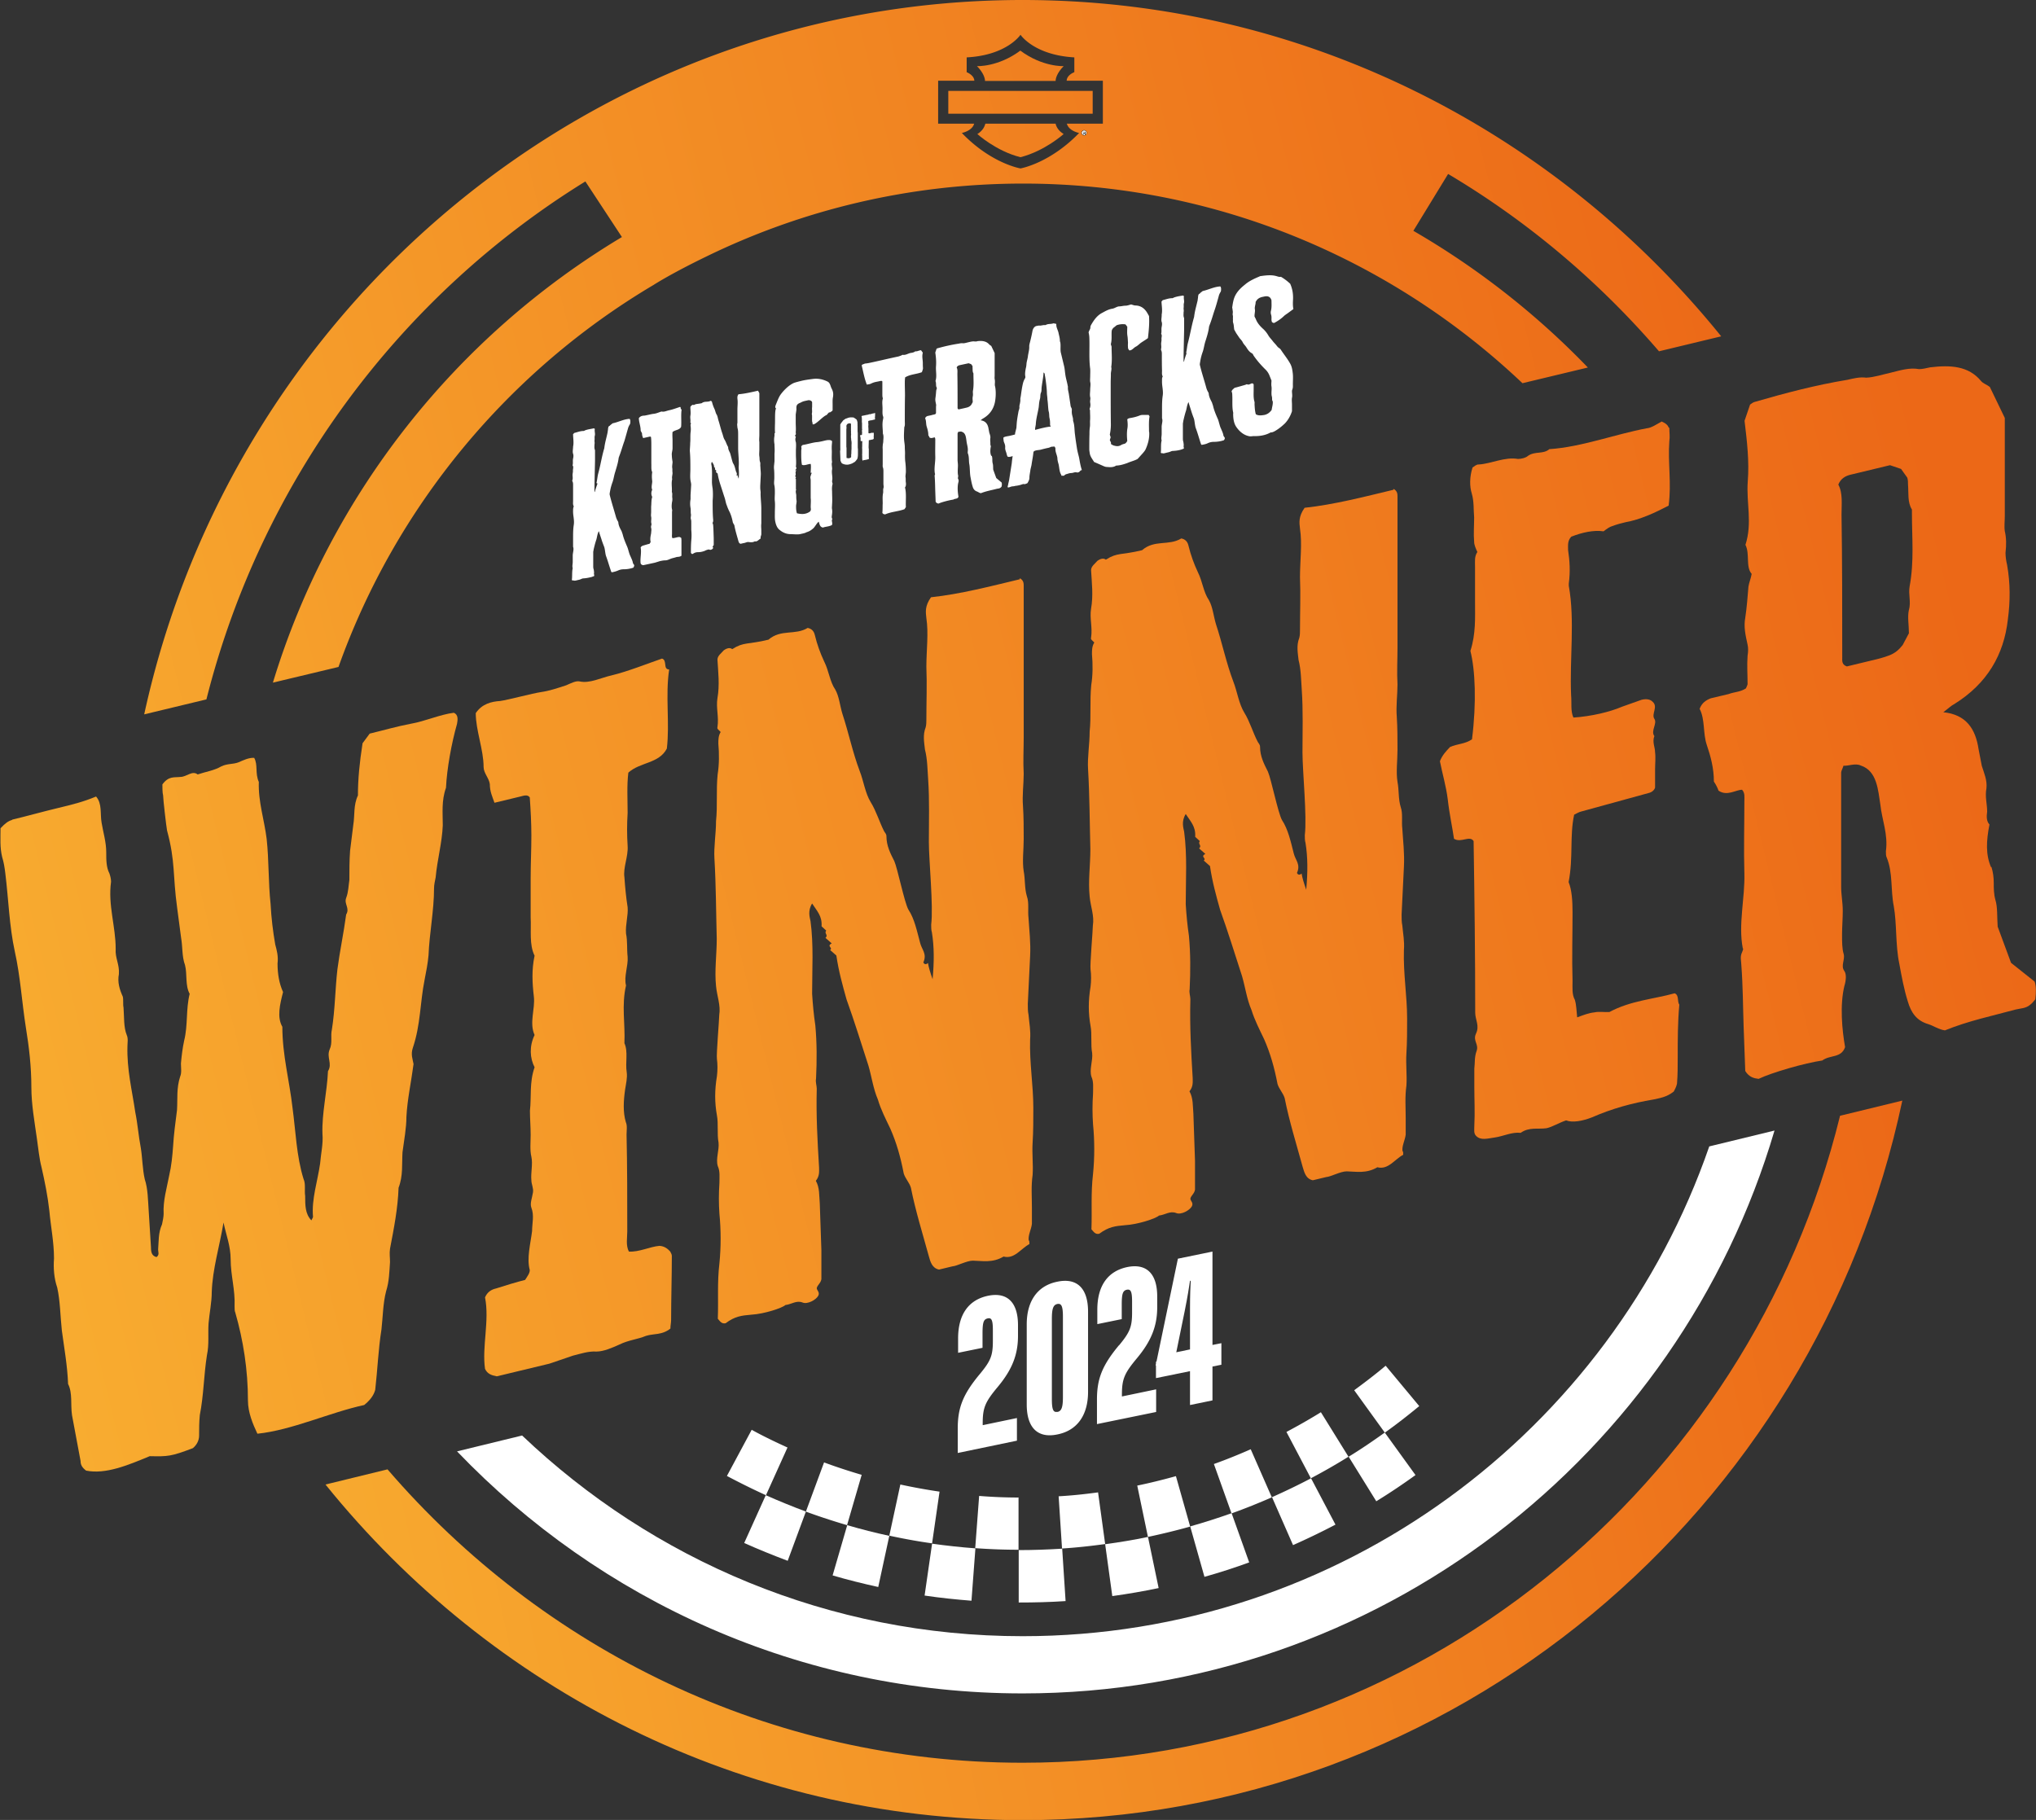 <svg id="Calque_2" xmlns="http://www.w3.org/2000/svg" xmlns:xlink="http://www.w3.org/1999/xlink" viewBox="0 0 114.22 102.11"><rect x="0" y="0" width="114.22" height="102.11" fill="#333333" stroke="none"/><defs><linearGradient id="Dégradé_sans_nom_48" x1="111.22" y1="37.77" x2=".2" y2="64.96" gradientUnits="userSpaceOnUse"><stop offset="0" stop-color="#ec6817"/><stop offset="1" stop-color="#f8ac30"/></linearGradient><linearGradient id="Dégradé_sans_nom_48-2" x1="111.23" y1="37.8" x2=".21" y2="64.99" xlink:href="#Dégradé_sans_nom_48"/><linearGradient id="Dégradé_sans_nom_48-3" x1="111.29" y1="38.04" x2=".27" y2="65.23" xlink:href="#Dégradé_sans_nom_48"/><linearGradient id="Dégradé_sans_nom_48-4" x1="111.32" y1="38.16" x2=".3" y2="65.35" xlink:href="#Dégradé_sans_nom_48"/><linearGradient id="Dégradé_sans_nom_48-5" x1="111.34" y1="38.23" x2=".32" y2="65.42" xlink:href="#Dégradé_sans_nom_48"/><linearGradient id="Dégradé_sans_nom_48-6" x1="111.37" y1="38.36" x2=".35" y2="65.55" xlink:href="#Dégradé_sans_nom_48"/><linearGradient id="Dégradé_sans_nom_48-7" x1="110.64" y1="76.41" x2="17.2" y2="96.26" xlink:href="#Dégradé_sans_nom_48"/><linearGradient id="Dégradé_sans_nom_48-8" x1="93.2" y1="-4.96" x2="-7.95" y2="20.05" xlink:href="#Dégradé_sans_nom_48"/><linearGradient id="Dégradé_sans_nom_48-9" x1="94.06" y1="-1.46" x2="-7.08" y2="23.54" xlink:href="#Dégradé_sans_nom_48"/><linearGradient id="Dégradé_sans_nom_48-10" x1="93.62" y1="-3.25" x2="-7.53" y2="21.75" xlink:href="#Dégradé_sans_nom_48"/><linearGradient id="Dégradé_sans_nom_48-11" x1="95.44" y1="4.12" x2="-5.7" y2="29.12" xlink:href="#Dégradé_sans_nom_48"/><style>.cls-11{stroke-width:0;fill:#fff}</style></defs><g id="Calque_1-2"><path class="cls-11" d="M77.73 76.63c-.57.48-1.16.93-1.76 1.37l1.72 2.38c.66-.47 1.3-.97 1.93-1.49l-1.88-2.26zm-3.62 2.6c-.63.39-1.28.76-1.94 1.11l1.37 2.6c.72-.38 1.42-.78 2.11-1.21l-1.55-2.5zm-3.94 2.08c-.68.3-1.37.58-2.07.83l.99 2.77c.76-.27 1.52-.58 2.26-.9l-1.18-2.69zm-4.2 1.51c-.72.2-1.44.38-2.17.53l.6 2.88c.8-.17 1.58-.36 2.37-.58l-.8-2.83zm-4.36.91c-.74.1-1.48.18-2.22.22l.19 2.93c.81-.05 1.62-.14 2.42-.25l-.4-2.91zm-4.45.29c-.74 0-1.49-.03-2.23-.09l-.22 2.93c.81.06 1.62.09 2.43.09v-2.94zm-4.45-.33a32.7 32.7 0 01-2.2-.4l-.62 2.87c.79.17 1.59.32 2.4.43l.42-2.91zm-4.36-.94c-.71-.21-1.42-.44-2.12-.7l-1.02 2.76c.76.28 1.53.53 2.31.76l.82-2.82zm-4.18-1.54c-.68-.31-1.35-.63-2-.99l-1.39 2.59c.72.38 1.44.74 2.19 1.08l1.21-2.68zm33.51-.83c-.66.47-1.33.93-2.02 1.35l1.55 2.5c.75-.46 1.48-.95 2.2-1.47l-1.72-2.38zm-4.13 2.56c-.72.38-1.45.73-2.19 1.06l1.18 2.69c.81-.36 1.6-.74 2.38-1.15l-1.37-2.6z"/><path class="cls-11" d="M69.09 84.9c-.76.27-1.54.52-2.32.74l.8 2.83c.85-.24 1.69-.51 2.51-.81l-.99-2.77zm-4.69 1.33c-.8.17-1.6.3-2.4.41l.4 2.91c.87-.12 1.74-.27 2.6-.45l-.6-2.88zm-4.82.66c-.81.05-1.62.08-2.43.08v2.94c.87 0 1.75-.02 2.63-.08l-.19-2.93zm-4.87-.02c-.81-.06-1.62-.15-2.42-.26l-.42 2.91c.87.13 1.75.22 2.63.29l.22-2.93zm-4.82-.7c-.79-.17-1.58-.37-2.36-.6l-.82 2.82c.85.25 1.7.46 2.56.65l.62-2.87zm-4.67-1.36c-.76-.28-1.51-.59-2.26-.92l-1.21 2.68c.8.36 1.62.69 2.44 1l1.02-2.76z"/><path d="M.67 45.99c.88-.21 1.72-.45 2.6-.66.79-.19 1.37-.33 2.12-.64.35.4.22.96.31 1.47.09.55.26 1.08.26 1.66 0 .44 0 .84.18 1.19.04.12.09.29.09.46-.18 1.32.26 2.49.26 3.77-.04.5.22.87.18 1.41-.09.46.04.87.22 1.27.04.17 0 .44.04.61.04.52 0 1.1.18 1.54.09.2.04.43.04.61-.04 1.33.26 2.49.44 3.73.13.63.18 1.32.31 2 .09.55.09 1.17.22 1.75.18.53.18 1.19.22 1.75l.13 2.08c0 .26.04.47.31.54.18-.13.09-.29.09-.42.04-.45 0-.93.22-1.42.04-.19.09-.42.09-.59-.04-.74.18-1.45.31-2.14.13-.56.18-1.1.22-1.64.04-.67.13-1.35.22-2.04.04-.63-.04-1.22.18-1.89.09-.2.04-.5.04-.72.04-.45.09-.86.18-1.28.22-.89.09-1.74.31-2.63-.26-.47-.13-1.11-.26-1.61-.18-.49-.13-1.03-.22-1.53l-.22-1.67c-.26-1.88-.09-2.58-.57-4.36-.04-.21-.22-1.75-.22-1.97-.04-.12-.04-.47-.04-.61.35-.48.66-.38 1.01-.42.35 0 .66-.38.97-.14.44-.15.93-.22 1.32-.45.35-.17.66-.11.97-.23.26-.11.57-.27.88-.25.22.39.04.87.26 1.35-.04 1.11.31 2.13.44 3.2.13 1.2.09 2.45.22 3.65.04.78.13 1.51.26 2.27.09.33.18.66.13 1.07 0 .57.09 1.12.31 1.6-.18.7-.35 1.41-.04 1.95 0 1.59.4 3.03.57 4.54.18 1.32.22 2.72.62 4 .13.28.04.65.09.95 0 .53 0 1.01.35 1.37.04-.1.09-.15.09-.2-.09-.99.26-2 .4-3 .04-.54.18-1.1.13-1.66-.04-1.14.26-2.35.31-3.51.26-.42-.09-.77.09-1.21.18-.39.04-.76.13-1.13.18-1.14.18-2.25.31-3.38.13-1 .35-2.02.49-3.07.22-.36-.13-.59 0-.93.13-.34.13-.69.18-1.01 0-.53 0-1.1.04-1.64l.18-1.45c.09-.55 0-1.1.26-1.65 0-.93.09-1.83.26-2.93l.4-.54c.75-.18 1.54-.41 2.34-.56.75-.13 1.63-.52 2.38-.61.26.11.22.39.18.62-.31 1.09-.57 2.52-.62 3.59-.26.72-.18 1.41-.18 2.11-.04.98-.31 1.92-.4 2.92-.04.19-.09.42-.09.59 0 1.28-.26 2.53-.31 3.78-.04.45-.13.91-.22 1.37-.26 1.3-.22 2.52-.66 3.82-.13.38 0 .66.04.91-.13 1-.35 1.98-.4 2.96 0 .62-.13 1.31-.22 1.99-.04.67.04 1.31-.22 1.99-.04 1.16-.26 2.27-.48 3.42-.04.28 0 .49 0 .75-.04.54-.04 1.07-.22 1.64-.18.7-.18 1.45-.26 2.14-.18 1.14-.22 2.26-.35 3.39-.09.33-.31.6-.62.85-1.94.42-4.05 1.41-5.99 1.61-.26-.55-.53-1.2-.53-1.86 0-1.72-.26-3.37-.71-4.94-.04-.08-.04-.21-.04-.34.04-.94-.22-1.75-.22-2.64 0-.75-.26-1.39-.4-2.07-.22 1.33-.62 2.62-.66 3.9 0 .57-.13 1.18-.18 1.76-.04.58.04 1.18-.09 1.78-.18 1.14-.18 2.25-.4 3.36-.04.41-.04.76-.04 1.16 0 .26-.13.52-.35.7-1.23.47-1.41.47-2.42.45-1.23.51-2.47 1.03-3.57.81-.22-.17-.31-.32-.31-.54l-.48-2.57c-.09-.6.04-1.24-.22-1.75-.04-1.05-.22-2.02-.35-3-.09-.82-.09-1.65-.26-2.41-.18-.53-.22-1.09-.18-1.63 0-.93-.18-1.77-.26-2.67-.09-.82-.26-1.66-.44-2.45-.13-.5-.18-1.06-.26-1.61-.13-.94-.31-1.91-.31-2.88 0-1.15-.13-2.26-.31-3.36-.22-1.4-.31-2.88-.62-4.26-.31-1.43-.35-2.91-.53-4.37-.04-.34-.09-.64-.18-.93-.13-.54-.09-1.04-.09-1.61.26-.28.44-.41.66-.47z" fill="url(#Dégradé_sans_nom_48)" stroke-width="0"/><path d="M37.6 70.22c.04.08.09.16.09.24 0 1.19-.04 2.39-.04 3.58 0 .18-.04.32-.04.5-.48.38-.93.27-1.37.41-.48.2-.97.23-1.5.49-.4.18-.88.39-1.28.39-.44-.03-.88.12-1.32.23l-1.32.45-2.95.71c-.31-.06-.53-.14-.66-.42-.18-1.24.26-2.71 0-4.01.13-.3.35-.44.62-.5.49-.16 1.19-.37 1.63-.48.13-.21.26-.37.26-.55-.18-.66.04-1.47.13-2.19 0-.44.13-.87-.04-1.31-.09-.24.04-.54.09-.86.04-.23-.09-.46-.09-.68-.04-.43.09-.9 0-1.32-.09-.37-.04-.83-.04-1.22 0-.44-.04-.92-.04-1.36.09-.81-.04-1.58.26-2.44-.26-.51-.31-1.16 0-1.81-.31-.68.04-1.47-.04-2.15-.09-.77-.13-1.51.04-2.3-.31-.63-.18-1.41-.22-2.15v-2.2c0-.79.04-1.6.04-2.39 0-.7-.04-1.44-.09-2.14-.13-.19-.35-.09-.57-.04l-1.41.34c-.13-.37-.26-.64-.26-1.04-.04-.34-.35-.62-.35-.97 0-.97-.44-2.05-.44-3.02.35-.52.88-.65 1.37-.68.48-.07 1.81-.43 2.29-.5s.92-.22 1.41-.38c.26-.11.53-.26.75-.22.57.13 1.19-.2 1.81-.34.88-.21 1.98-.65 2.82-.94.31.1.04.61.4.61-.22 1.46.04 3.03-.13 4.44-.44.85-1.5.75-2.16 1.35-.09.73-.04 1.51-.04 2.26-.04.63-.04 1.24 0 1.85s-.26 1.21-.18 1.76c.04.56.09 1.12.18 1.68.04.47-.13.96-.09 1.48.09.42.04.87.09 1.3.04.52-.22 1.11-.09 1.61-.26 1.12-.04 2.13-.09 3.24.22.48.04 1.09.13 1.64.04.3-.04.63-.09.95-.09.64-.13 1.27.04 1.84.09.2.04.47.04.69.04 1.8.04 3.65.04 5.45 0 .35-.09.77.09 1.12.57.04 1.19-.28 1.72-.32.31.02.48.19.62.34z" fill="url(#Dégradé_sans_nom_48-2)" stroke-width="0"/><path d="M57.21 32.44c.22.12.22.3.22.43v8.51c0 .66-.04 1.33 0 2.03 0 .57-.09 1.21-.04 1.82.04.61.04 1.22.04 1.84s-.09 1.25 0 1.81c.09.46.04.96.18 1.41.13.36.04.83.09 1.21.04.69.13 1.38.09 2.14l-.13 2.68c0 .22 0 .44.04.61.04.47.13.89.09 1.39-.04 1.33.18 2.56.18 3.84 0 .66 0 1.32-.04 1.95-.04.63.04 1.22 0 1.81-.09.64-.04 1.2-.04 1.82v.93c-.04.32-.22.63-.18.92.04.03.04.08.04.21-.48.25-.84.86-1.45.7-.62.37-1.19.24-1.72.23-.35 0-.88.3-1.15.32l-.75.18c-.4-.08-.49-.46-.57-.74-.35-1.28-.75-2.55-1.01-3.86-.09-.29-.31-.5-.4-.79-.18-.93-.4-1.71-.75-2.51-.26-.55-.53-1.06-.7-1.64-.26-.6-.35-1.28-.53-1.9-.4-1.23-.79-2.5-1.23-3.72-.22-.79-.44-1.57-.57-2.46l-.35-.31c.18-.13-.22-.21.09-.37l-.35-.31c.18-.17-.09-.24.04-.41l-.26-.24c.04-.58-.26-.86-.53-1.28-.26.42-.13.78-.09.99.18 1.32.09 2.71.09 4.08.04.61.09 1.17.18 1.77.09.99.09 1.96.04 2.99-.04.19.04.39.04.56-.04 1.51.04 2.94.13 4.42 0 .22.04.47-.18.75.22.39.18.84.22 1.27l.09 2.62v1.63c-.04.23-.22.32-.26.5 0 .13.18.22.09.42-.13.25-.62.5-.88.39-.35-.14-.62.1-.97.14-.18.17-1.19.5-1.9.54-.57.05-.93.09-1.45.48-.22.05-.31-.1-.44-.25.04-1.02-.04-2.02.09-3.11.09-.9.09-1.87 0-2.78-.04-.56-.04-1.14 0-1.72 0-.35.04-.67-.09-.95-.13-.41.09-.9.04-1.33-.09-.46 0-1.06-.09-1.52-.13-.72-.13-1.42 0-2.2.04-.32.04-.67 0-.97-.04-.25.13-2.19.13-2.46.09-.55-.13-1.07-.18-1.63-.09-.86.04-1.77.04-2.65-.04-1.49-.04-2.99-.13-4.51-.04-.65.09-1.39.09-2.09.09-.86 0-1.72.09-2.62.09-.55.09-1.17.04-1.73 0-.22 0-.44.13-.65-.09-.11-.22-.17-.18-.27.09-.59-.09-1.08 0-1.63.13-.74.04-1.47 0-2.16 0-.22.22-.36.35-.52.18-.13.35-.17.48-.07.66-.42.84-.24 2.03-.53.71-.61 1.5-.23 2.2-.66.22.04.35.18.4.39.13.54.31 1.03.53 1.5.26.51.31 1.12.62 1.57.22.39.26.91.4 1.36.35 1.06.57 2.15.97 3.21.22.56.31 1.25.62 1.75s.49 1.12.75 1.63c.04.08.13.14.13.28 0 .53.22.96.44 1.39.18.4.57 2.33.79 2.72.35.53.48 1.21.66 1.87.09.38.4.61.18 1.1.04.08.13.15.26.03.04.25.13.54.26.91.09-.99.09-1.83-.04-2.63-.04-.12-.04-.3-.04-.43.13-1.05-.13-3.58-.13-4.64 0-1.15.04-2.35-.04-3.51-.04-.56-.04-1.14-.18-1.68-.04-.39-.13-.81.04-1.24.04-.14.04-.32.04-.45 0-.97.04-1.99 0-2.95 0-.93.13-1.88 0-2.73-.04-.34-.09-.68.26-1.17 1.67-.18 3.35-.62 4.98-1.01z" fill="url(#Dégradé_sans_nom_48-3)" stroke-width="0"/><path d="M78.18 27.43c.22.12.22.3.22.43v8.51c0 .66-.04 1.33 0 2.03 0 .57-.09 1.21-.04 1.82.04.61.04 1.22.04 1.84s-.09 1.25 0 1.81c.09.46.04.96.18 1.41.13.36.04.83.09 1.21.04.69.13 1.38.09 2.14l-.13 2.68c0 .22 0 .44.04.61.04.47.13.89.09 1.39-.04 1.33.18 2.56.18 3.84 0 .66 0 1.32-.04 1.95-.04.63.04 1.22 0 1.81-.09.64-.04 1.2-.04 1.82v.93c-.04.32-.22.63-.18.92.04.03.04.08.04.21-.48.25-.84.86-1.45.7-.62.37-1.19.24-1.72.23-.35 0-.88.3-1.15.32l-.75.18c-.4-.08-.48-.46-.57-.75-.35-1.28-.75-2.55-1.01-3.86-.09-.29-.31-.5-.4-.79-.18-.93-.4-1.71-.75-2.51-.26-.55-.53-1.06-.71-1.64-.26-.6-.35-1.28-.53-1.9-.4-1.23-.79-2.5-1.23-3.72-.22-.78-.44-1.57-.57-2.46l-.35-.31c.18-.13-.22-.21.09-.37l-.35-.31c.18-.17-.09-.24.04-.41l-.26-.24c.04-.58-.26-.86-.53-1.28-.26.42-.13.78-.09.99.18 1.32.09 2.71.09 4.08.04.61.09 1.17.18 1.77.09.99.09 1.96.04 2.99-.04.19.04.39.04.56-.04 1.51.04 2.94.13 4.42 0 .22.04.47-.18.75.22.39.18.84.22 1.27l.09 2.62v1.63c-.04.23-.22.32-.26.5 0 .13.18.22.09.42-.13.25-.62.5-.88.39-.35-.14-.62.1-.97.14-.18.17-1.19.5-1.9.54-.57.05-.92.09-1.45.48-.22.05-.31-.1-.44-.25.04-1.02-.04-2.02.09-3.11.09-.9.09-1.87 0-2.78-.04-.56-.04-1.14 0-1.72 0-.35.04-.67-.09-.95-.13-.41.09-.9.04-1.33-.09-.46 0-1.06-.09-1.52-.13-.72-.13-1.42 0-2.2.04-.32.04-.67 0-.97-.04-.25.13-2.19.13-2.46.09-.55-.13-1.07-.18-1.63-.09-.86.04-1.77.04-2.65-.04-1.49-.04-2.99-.13-4.51-.04-.65.09-1.39.09-2.09.09-.86 0-1.72.09-2.62.09-.55.09-1.17.04-1.73 0-.22 0-.44.13-.65-.09-.11-.22-.17-.18-.27.09-.59-.09-1.08 0-1.63.13-.74.04-1.46 0-2.16 0-.22.22-.36.35-.52.18-.13.35-.17.48-.07.66-.42.84-.24 2.03-.53.7-.61 1.5-.23 2.2-.66.22.04.35.18.4.39.13.54.31 1.03.53 1.5.26.51.31 1.12.62 1.57.22.39.26.91.4 1.36.35 1.06.57 2.15.97 3.21.22.56.31 1.25.62 1.75s.48 1.12.75 1.63c.04.08.13.15.13.28 0 .53.22.96.44 1.39.18.4.57 2.33.79 2.72.35.53.49 1.21.66 1.87.09.38.4.61.18 1.1.04.08.13.15.26.03.04.25.13.54.26.91.09-.99.09-1.83-.04-2.63-.04-.12-.04-.3-.04-.43.13-1.05-.13-3.58-.13-4.64 0-1.15.04-2.35-.04-3.51-.04-.56-.04-1.14-.18-1.68-.04-.39-.13-.81.04-1.24.04-.14.04-.32.04-.45 0-.97.04-1.99 0-2.95 0-.93.13-1.88 0-2.73-.04-.34-.09-.68.26-1.17 1.67-.18 3.35-.62 4.98-1.01z" fill="url(#Dégradé_sans_nom_48-4)" stroke-width="0"/><path d="M93.65 24c0 .26.04.52 0 .75-.09 1.21.13 2.35-.04 3.62-.79.41-1.59.78-2.42.93-.26.06-.48.12-.75.22-.13.03-.31.16-.48.29-.57-.08-1.19.06-1.81.3-.22.23-.18.48-.18.75.09.6.13 1.2.04 1.88v.13c.35 1.94.04 4.09.13 6.14.04.43-.04.89.13 1.25 1.01-.07 2.03-.31 2.73-.61l1.1-.39c.26-.06.48-.03.62.12.31.28-.09.68.09.95.18.27-.22.67 0 .97-.13.34.04.61.04.91.04.3 0 .66 0 .97v1.01c-.04.14-.18.26-.35.3l-3.79 1.04c-.13.03-.26.11-.4.18-.26 1.21-.04 2.39-.31 3.78.18.44.22 1.05.22 1.71 0 1.28-.04 2.57 0 3.83 0 .4-.04.76.13 1.07.09.29.09.64.13.98.35-.13.66-.25.97-.28.26-.06.57 0 .84-.02 1.19-.64 2.47-.72 3.66-1.05.26.11.13.45.26.64-.09.99-.09 1.96-.09 2.97 0 .48 0 .97-.04 1.46-.04.19-.13.34-.18.44-.4.32-.79.37-1.15.45-1.19.2-2.29.5-3.44 1-.53.21-1.1.31-1.45.17-.44.15-.75.36-1.1.44-.49.07-.97-.08-1.45.26-.48-.06-.97.19-1.45.26-.4.05-.79.19-1.06-.1-.13-.14-.09-.33-.09-.55.04-.76 0-1.5 0-2.2v-1.01c.04-.32 0-.66.13-1 .13-.38-.22-.56-.04-.96.22-.45-.04-.78-.04-1.18 0-3.22-.04-6.42-.09-9.63-.22-.34-.7.12-1.1-.13-.09-.64-.26-1.39-.35-2.21-.09-.73-.31-1.47-.44-2.14.13-.34.35-.57.57-.8.4-.18.84-.16 1.23-.43.26-2.09.18-3.88-.09-4.96.31-.96.26-1.87.26-2.75v-1.98c0-.31-.04-.56.13-.82-.09-.2-.18-.4-.18-.57-.04-.43 0-.93 0-1.37-.04-.43 0-.88-.13-1.33-.13-.41-.13-.94.04-1.47.09-.06.22-.18.35-.17.7-.04 1.45-.44 2.2-.31.18 0 .44-.06.57-.18.4-.27.84-.07 1.19-.37 1.81-.12 3.66-.83 5.46-1.17.26-.02.53-.21.84-.38.26.11.35.22.4.35z" fill="url(#Dégradé_sans_nom_48-5)" stroke-width="0"/><path d="M111.72 48.64c.09.29.13.59.13.89s0 .62.09.95c.13.41.09.95.13 1.51l.75 2.03 1.32 1.05c.09.24.09.6.04 1-.09.11-.18.22-.26.28-.26.24-.57.22-.84.29-1.32.36-2.64.63-3.97 1.17-.35-.05-.62-.25-.93-.35-.66-.19-.97-.65-1.15-1.27-.22-.7-.35-1.42-.48-2.13-.22-1.05-.13-2.22-.31-3.23-.18-.88-.04-1.88-.4-2.73-.04-.08-.04-.21-.04-.34.13-.96-.22-1.75-.31-2.61-.13-.81-.18-1.9-1.1-2.2-.31-.15-.71.04-.97.01-.04.14-.13.3-.13.38v6.43c0 .44.09.86.09 1.34 0 .44-.04.89-.04 1.33 0 .4 0 .79.09 1.08.09.33-.18.66.04.96.13.19.09.55 0 .84-.26 1.08-.13 2.46.04 3.43-.22.63-.84.42-1.28.75-.97.14-2.82.67-3.57 1.03-.26-.03-.53-.09-.75-.44l-.09-2.45c-.04-1.14-.04-2.33-.13-3.49 0-.22-.09-.46.04-.72.04-.1.09-.2.04-.23-.26-1.35.13-2.81.09-4.21-.04-1.31 0-2.69 0-4.05 0-.22.04-.45-.13-.63-.35 0-.84.38-1.32.05-.04-.12-.13-.32-.26-.51 0-.75-.18-1.41-.4-2.06-.22-.65-.09-1.43-.4-2.02.13-.34.35-.48.62-.59l1.01-.24c.31-.12.66-.11.97-.32.04-.1.09-.2.09-.24 0-.53-.04-1.05 0-1.59.04-.23.04-.45 0-.62-.13-.59-.22-1.01-.13-1.51.09-.59.13-1.18.18-1.76.04-.23.13-.43.18-.7-.35-.4-.09-1.12-.35-1.63.4-1.24.04-2.35.13-3.56.09-1.12-.04-2.24-.18-3.4l.31-.91c.09-.07.18-.13.26-.15 1.72-.5 3.44-.95 5.2-1.24.35-.08.7-.17 1.06-.12.44-.02.92-.18 1.37-.28.53-.13 1.06-.3 1.59-.2.18 0 .4-.05.62-.1 1.15-.14 2.16-.08 2.86.77.13.15.31.19.49.33l.84 1.74v5.51c0 .26-.04.58 0 .84.09.38.09.77.04 1.22 0 .22.04.47.09.68.18 1.02.18 2.03.04 3.07-.22 1.95-1.15 3.58-3 4.73-.18.09-.35.26-.62.46 1.28.13 1.81.93 1.98 2.08l.18.93c.13.41.31.81.26 1.26-.09.46.04.87.04 1.31-.04.27-.04.54.13.72-.18.92-.22 1.68.09 2.4zm-4.63-14.41c.13-.47-.04-.87.04-1.33.26-1.39.13-2.72.13-4.09v-.22c-.26-.42-.18-.93-.22-1.4 0-.13 0-.26-.04-.39l-.35-.49-.62-.21-2.2.53c-.31.07-.57.23-.7.56.26.47.18 1.1.18 1.68.04 2.63.04 5.32.04 8.01 0 .18-.04.41.26.51l1.41-.34c.31-.07.66-.16.97-.28.31-.12.53-.3.75-.58l.35-.66c0-.48-.09-.9 0-1.32z" fill="url(#Dégradé_sans_nom_48-6)" stroke-width="0"/><path class="cls-11" d="M57.37 91.8c-10.88 0-20.76-4.29-28.08-11.26l-3.65.89c8.01 8.36 19.27 13.58 31.73 13.58 19.94 0 36.81-13.35 42.18-31.58l-3.66.89C90.37 80.29 75.2 91.8 57.37 91.8z"/><path d="M103.23 62.59C98.12 83.41 79.5 98.9 57.37 98.9c-14.21 0-26.96-6.39-35.63-16.46l-3.48.85c9.26 11.48 23.35 18.83 39.11 18.83 24.21 0 44.48-17.33 49.35-40.37l-3.49.85z" fill="url(#Dégradé_sans_nom_48-7)" stroke-width="0"/><path d="M59.22 4.54c0-.13.07-.44.45-.83 0 0-1.18.06-2.43-.87-1.25.93-2.43.87-2.43.87.38.39.45.7.45.83h3.95z" fill="url(#Dégradé_sans_nom_48-8)" stroke-width="0"/><path class="cls-11" d="M60.82 7.32c-.07 0-.13.06-.13.13s.06.13.13.13.13-.06.13-.13-.06-.13-.13-.13zm.04.23v-.06h-.07v.08h-.02v-.18h.07s.04 0 .06.02v.03c0 .02 0 .03-.02.04h.02v.08h-.03z"/><path class="cls-11" d="M60.82 7.39h-.04v.06h.04s.04 0 .04-.03-.02-.03-.04-.03z"/><path d="M59.21 6.94h-3.93c-.04.15-.14.39-.45.58 0 0 1.05.96 2.42 1.3 1.37-.35 2.42-1.3 2.42-1.3-.31-.19-.42-.43-.45-.58z" fill="url(#Dégradé_sans_nom_48-9)" stroke-width="0"/><path fill="url(#Dégradé_sans_nom_48-10)" stroke-width="0" d="M53.2 5.1h8.1v1.28h-8.1z"/><path d="M57.37 0c-24.1 0-44.3 17.19-49.28 40.08l3.49-.84c3.09-12.26 10.86-22.64 21.26-29.06l2.05 3.12c-9.29 5.56-16.37 14.44-19.58 25l3.68-.88c3.22-9.03 9.54-16.61 17.67-21.43 0 0 .95-.62 2.95-1.59 5.37-2.62 11.4-4.1 17.78-4.1 10.85 0 20.71 4.27 28.02 11.2l3.67-.88a44.714 44.714 0 00-9.79-7.67l1.95-3.19c4.46 2.65 8.45 6.02 11.83 9.95l3.49-.84C87.27 7.37 73.16 0 57.37 0zm3.45 7.6c-.08 0-.15-.07-.15-.15s.07-.15.15-.15.15.07.15.15-.07.15-.15.15zm1.05-.66h-2.02c.12.42.69.52.69.52-1.65 1.71-3.29 1.99-3.29 1.99s-1.64-.27-3.29-1.99c0 0 .58-.11.69-.52h-2.02V4.53h2.03c-.01-.32-.43-.48-.43-.48v-.83c2.27-.12 3.02-1.27 3.02-1.27s.75 1.14 3.02 1.27v.83s-.42.15-.43.48h2.03v2.41z" stroke-width="0" fill="url(#Dégradé_sans_nom_48-11)"/><path class="cls-11" d="M33.46 27.1c.04-.14.06-.39.1-.53.14-.51.19-.92.34-1.42.04-.34.12-.56.19-.91 0-.05.02-.11.02-.16.02-.23.09-.15.12-.22l.14-.11c.34-.07.61-.23.95-.25.06.07.04.16.04.24l-.02.06c-.05.08-.09.16-.11.24-.07.24-.13.47-.2.7-.12.33-.17.55-.3.88 0 0 0 .03-.02.05-.03.28-.12.55-.2.82-.06.18-.08.36-.14.54-.06.16-.11.33-.14.5-.02.11-.03.15-.03.21.09.39.25.88.36 1.28.02.06.05.13.08.19.02.03.05.07.05.12.02.18.1.32.18.47l.06.17c.06.26.17.5.27.74.05.13.1.37.16.48.05.12.11.23.14.36 0 .07.06.11.08.16 0 .06-.02.09-.05.14-.18.06-.36.09-.54.09-.11 0-.21.02-.32.07-.12.05-.23.08-.35.1-.02-.02-.04-.04-.04-.06-.1-.29-.18-.58-.28-.85-.05-.14-.06-.41-.11-.53-.05-.13-.11-.28-.15-.42l-.12-.36s0-.06-.03-.08c-.08.15-.09.3-.13.45-.07.2-.11.37-.16.58 0 .05-.02.09-.02.14v.77c0 .06 0 .12.02.18s.02.14.03.2c-.03.07.02.12 0 .19-.02.01-.11.04-.13.05-.16.04-.3.07-.46.08-.09 0-.13.05-.26.08-.1.02-.19.05-.25.05-.09-.03-.1.01-.15-.04.03-.18 0-.48.05-.66-.04-.11 0-.23 0-.35v-.36c0-.16.08-.35.02-.49v-.5c0-.25 0-.49.04-.74.04-.27-.05-.52-.04-.78 0-.09 0-.16.04-.25-.06-.09-.04-.21-.04-.31v-.87c0-.08 0-.15-.03-.21-.02-.03-.02-.07 0-.11.02-.1 0-.18 0-.26 0-.09.03-.17.02-.25 0-.1.05-.21-.02-.29.04-.13 0-.24.03-.38.02-.09.03-.19 0-.27-.04-.12 0-.27 0-.4.05-.24 0-.47 0-.7l.07-.07c.17-.04.33-.11.51-.11.03 0 .05-.01.08-.03.18-.07.34-.08.51-.12.02.02.05.03.05.04-.03.13.03.24 0 .37-.03.09 0 .18-.02.27 0 .1.02.13 0 .23 0 .13-.02.2.03.32v.6c0 .06-.04 1.64-.03 1.69 0 .02 0 .04.02.06.03-.16.1-.33.15-.48zm4.75 3.13s.02.03.02.05v.9c-.11.08-.2.05-.3.08-.11.04-.21.05-.33.1-.09.04-.19.08-.28.08-.1 0-.19.02-.29.04l-.29.09-.65.14c-.07-.01-.12-.03-.15-.1-.04-.27.06-.6 0-.89.03-.06.08-.09.14-.11.11-.03.26-.08.36-.1.03-.05.06-.08.06-.12-.04-.15 0-.32.03-.48 0-.1.03-.19 0-.29-.02-.05 0-.12.02-.19 0-.05-.02-.1-.02-.15 0-.1.02-.2 0-.29-.02-.08 0-.18 0-.27v-.3c.02-.18 0-.35.06-.54a.433.433 0 010-.4c-.07-.15 0-.32 0-.48-.02-.17-.03-.33 0-.51-.07-.14-.04-.31-.05-.48v-1.02c0-.16 0-.32-.02-.47-.03-.04-.08-.02-.13-.01l-.31.07c-.03-.08-.06-.14-.06-.23 0-.08-.08-.14-.08-.22 0-.21-.1-.46-.1-.67.08-.11.19-.14.3-.14.11-.01.4-.09.51-.1.11-.01.2-.04.31-.08.06-.02.12-.05.17-.05.13.03.26-.04.4-.07.2-.04.44-.13.62-.19.07.02 0 .13.09.14-.05.32 0 .67-.03.98-.1.19-.33.16-.48.29-.02.16 0 .33 0 .5v.41c0 .13-.06.27-.04.39 0 .12.02.25.04.37 0 .1-.03.21-.02.33.02.09 0 .19.02.29 0 .11-.05.24-.02.35-.06.25 0 .47-.02.72.05.11 0 .24.03.36 0 .07 0 .14-.02.21-.02.14-.03.28 0 .41.02.04 0 .11 0 .15v1.21c0 .08-.02.17.02.25.13.01.26-.06.38-.06.07 0 .11.05.14.08zm4.34-8.26s.05.07.05.1v2.33c0 .13-.02.27 0 .4v.41c0 .14-.02.28 0 .4.02.1 0 .21.04.31.03.08 0 .18.02.27 0 .15.03.31.02.47l-.03.59v.13c0 .1.03.2.02.31 0 .29.04.57.04.85v.83c-.02.14 0 .27 0 .4v.2c0 .07-.05.14-.04.2v.05c-.11.05-.19.19-.32.15-.14.08-.26.05-.38.04-.08 0-.19.06-.25.06l-.17.04c-.09-.02-.11-.1-.13-.17-.08-.29-.17-.57-.22-.86-.02-.06-.07-.11-.09-.18-.04-.21-.09-.38-.17-.56a2.43 2.43 0 01-.16-.37c-.06-.13-.08-.29-.12-.42-.09-.27-.18-.56-.27-.83-.05-.17-.1-.35-.13-.55l-.08-.07s-.05-.05.02-.08l-.08-.07s-.02-.05 0-.09l-.06-.06c0-.13-.06-.19-.12-.29-.06.09-.03.17-.02.22.04.29.02.6.02.9 0 .13.02.26.04.39.02.22.02.43 0 .66v.12c0 .33 0 .65.03.98 0 .05 0 .1-.04.16.05.09.04.19.05.28l.02.58v.36c0 .05-.05.07-.06.11 0 .03.04.05.02.09-.03.06-.14.11-.19.08-.08-.03-.14.02-.21.03-.04.04-.26.11-.42.11-.13 0-.2.02-.32.1-.05.01-.07-.02-.1-.06 0-.23 0-.45.02-.69.02-.2.02-.41 0-.61v-.38c0-.08 0-.15-.02-.21-.03-.09.02-.2 0-.29-.02-.1 0-.23-.02-.34-.03-.16-.03-.32 0-.49v-.21c0-.06.03-.48.03-.54.02-.12-.03-.24-.04-.36-.02-.19 0-.39 0-.59 0-.33 0-.66-.03-1 0-.14.02-.31.02-.46.02-.19 0-.38.02-.58.02-.12.02-.26 0-.38 0-.05 0-.1.03-.14-.02-.02-.05-.04-.04-.06.02-.13-.02-.24 0-.36.03-.16 0-.32 0-.48 0-.05.05-.08.08-.11.04-.03.08-.04.11-.01.15-.09.19-.05.45-.11.16-.13.33-.04.49-.13.05 0 .08.04.09.09.03.12.07.23.12.34.06.11.07.25.14.35.05.09.06.2.09.3.08.24.13.48.21.71.05.13.07.28.14.39.07.11.11.25.17.36 0 .02.03.03.03.06 0 .12.05.21.1.31.04.09.13.52.18.6.08.12.11.27.15.42.02.08.09.14.04.24 0 .02.03.03.06 0 0 .06.03.12.06.2.02-.22.02-.4 0-.58v-.1c.03-.23-.03-.79-.03-1.03v-.78c0-.12 0-.25-.04-.37 0-.09-.03-.18 0-.27v-.75c0-.2.03-.42 0-.6 0-.08-.02-.15.06-.26.37-.03.74-.12 1.1-.2zm2.07 4.37s.02.05.04.08c-.07.09.02.18-.05.29 0 .03.04.05.04.06 0 .06-.03.07-.03.09l.03.01v.57c0 .02.02.02.02.02-.06.13 0 .23 0 .34 0 .11 0 .2.02.31 0 .09-.02.17-.03.26 0 .15 0 .28.05.43.23.05.48.08.73-.1.08-.09.04-.17.04-.25 0-.18.02-.35 0-.51v-1c0-.08-.04-.15 0-.24.02-.05.02-.11.07-.17h-.07c0-.12.03-.38 0-.5-.16 0-.33.11-.49.05-.05-.25-.04-.52-.04-.79 0-.07.03-.13 0-.21 0-.05.06-.12.12-.12.24-.04.49-.12.72-.15.19-.01.39-.07.58-.11.06-.01.1-.01.16-.01s.1.02.15.06c0 .1-.02.22-.02.33v.11c.02.24-.02.5.02.74-.05.11.02.31 0 .41-.04.23.05.43 0 .65 0 .06.02.1.03.16-.04.14-.04.27-.03.41 0 .24.02.48 0 .73 0 .1-.02.2 0 .29.02.13 0 .27-.02.4 0 .06 0 .1.04.13-.08.12.03.22-.03.35-.17.09-.34.08-.5.14-.18-.03-.19-.19-.24-.33-.12.1-.18.24-.29.36-.12.11-.24.19-.39.23-.1.06-.21.07-.37.11-.16.03-.37 0-.52 0-.24 0-.44-.09-.6-.22-.16-.11-.23-.3-.27-.5-.03-.16-.02-.33-.02-.49 0-.2.02-.42 0-.63-.02-.15 0-.32 0-.49 0-.13 0-.28-.03-.42-.03-.12 0-.27 0-.41 0-.19 0-.37-.02-.54v-.1l.03-.29v-.43c.02-.18 0-.35 0-.52a1.29 1.29 0 010-.48v-.12c0-.03.02-.03.03-.04-.02-.24 0-.47 0-.69 0-.3 0-.61.06-.68-.09-.06-.03-.17 0-.25.07-.17.13-.34.23-.5.18-.26.49-.57.78-.69.12-.04.24-.07.36-.1.23-.06.47-.09.7-.12.3-.04.58.03.82.15.15.08.15.25.23.4.08.15.1.29.07.47-.03.14-.02.28-.02.41V23c0 .04-.04.07-.07.09-.02 0-.08.06-.09.05-.06-.03-.13.12-.19.15-.2.08-.53.47-.72.52-.09 0-.04-.03-.06-.1-.05-.08 0-.41-.04-.48.04-.15 0-.25.02-.39v-.26c0-.08-.13-.15-.24-.12-.12.03-.23.04-.35.1-.08.05-.17.06-.24.14-.07.08-.05.2-.05.28l-.04.28v.45c0 .18.02.36 0 .54 0 .06.04.13-.05.19l.06.07c-.05.11-.03.21 0 .31.02.16 0 .33 0 .5v.18c0 .22.03.44 0 .67v.03c.07.06 0 .12-.04.19h.06zm3.35-2.87s.04.05.08.06a.6.6 0 01.05.14c0 .04.02.07 0 .11.02.03 0 .08.01.11v.23c0 .06 0 .11.01.16v.77c0 .04 0 .09.01.13v.27c0 .07 0 .15-.02.24 0 .02-.02.07-.04.09-.03.04-.06.08-.1.12-.04.04-.09.05-.14.09-.09.04-.18.07-.27.08a.58.58 0 01-.32-.07c-.05-.04-.06-.1-.09-.15l-.02-.51v-.04c.02-.06.01-.12.01-.19v-1.29c.02-.04.03-.05.05-.09.04-.04.07-.09.12-.15l.13-.09s.04-.01.07-.02c.11-.05.2-.06.31-.05h.06s.06.05.1.05zm-.21 2.01c0-.09 0-.18.01-.28v-.26c.01-.06 0-.12 0-.18-.02-.03-.01-.07-.02-.1 0-.04 0-.07-.01-.1v-.12a.33.33 0 000-.14c0-.03.01-.07 0-.11v-.41a.219.219 0 00-.05-.03c-.05 0-.1.01-.14.03-.02.02-.04.04-.05.06-.02.03-.01.06-.02.08.02.06 0 .13 0 .2v.96c.01.03.01.06.01.09v.52c.05.02.1.02.16.02.02-.02.04-.02.07-.03l.03-.04v-.16zm.97-.47v.12c0 .02.01.04.01.06v.44c0 .03 0 .06.01.09 0 .02 0 .03-.03.04a.75.75 0 01-.16.04c-.05.02-.11 0-.16.05a.228.228 0 01-.03-.11v-.18c-.01-.04 0-.09 0-.13v-.25c-.01-.05 0-.1 0-.15v-.14c0-.05.01-.1 0-.14-.02-.01-.04 0-.07 0 0 0-.01-.02-.02-.02v-.15l-.03-.14c0-.02.02-.03.04-.03.03 0 .05 0 .07-.03v-.07s.01-.06 0-.09 0-.07 0-.1c.02-.03 0-.05 0-.07v-.32c-.02-.07 0-.15-.01-.22 0-.06 0-.11-.02-.15.01-.02.03-.03.04-.03l.29-.06s.05 0 .07-.02c.04-.01.08-.02.11-.01.06-.03.12-.04.18-.05.02 0 .06-.03.07-.02.01.05 0 .13 0 .19 0 .04-.02.07 0 .1 0 .03 0 .05-.01.08-.07 0-.13.03-.19.04-.06 0-.12.02-.18.04 0 .07 0 .15.01.22-.02.08 0 .16 0 .23v.22c.01.02.02.02.04.02.03 0 .06 0 .09-.02.04 0 .07-.02.1 0l.03-.02s.03.01.04.03v.1c0 .04 0 .07-.01.11.02.03 0 .06.01.1l-.04.04-.24.05v.02l-.01.34z"/><path class="cls-11" d="M51.77 19.79c-.06.21 0 .38 0 .58 0 .09 0 .19.01.28 0 .08-.04.15-.06.23-.31.12-.63.11-.94.29-.02.12-.02.24-.02.36 0 .22.01.43.01.65-.01.49-.01.96-.01 1.45 0 .11.02.23-.03.34-.01.24-.03.48-.01.71.01.14.04.26.04.41s.02.29.01.43c0 .13 0 .28.02.41.02.18.03.35.03.53 0 .1-.03.22-.02.31.02.11 0 .21.02.31.01.09.01.19-.05.27.09.33.03.77.05 1.1l-.08.12c-.36.13-.75.14-1.08.29-.09-.01-.13-.03-.16-.09.02-.16.01-.38.02-.53 0-.19-.02-.38.02-.57.02-.1-.01-.18.02-.28.03-.08 0-.16 0-.25v-.68c0-.08 0-.16-.03-.24-.02-.05-.01-.12-.01-.17v-.8c0-.07-.01-.15 0-.22 0-.08.02-.16.03-.23 0-.16.04-.32-.02-.47 0-.25-.05-.49 0-.76.01-.06.03-.13.02-.18-.06-.14-.04-.3-.04-.47 0-.19-.04-.38.02-.57-.03-.07-.03-.16-.03-.24v-.71c-.03-.04-.08-.03-.13-.02-.2.05-.29.04-.5.14-.07.04-.15.04-.24.06-.14-.35-.2-.72-.29-1.08.05-.08.13-.06.17-.1.1-.01.18-.02.27-.04.57-.12 1.01-.23 1.58-.35.06-.01.13-.04.19-.06.04-.02.08-.05.11-.04.13.02.26-.06.39-.1.1-.02.2-.02.3-.1.1.02.19-.05.32-.06l.08.11zm3.87 5.78c.02.07.03.14.03.21s0 .14.02.22c.03.09.02.22.03.35l.17.47.3.25c.02.06.02.14 0 .23-.02.02-.04.05-.06.06-.06.05-.13.05-.19.06-.3.08-.61.13-.91.25-.08-.01-.14-.06-.21-.09-.15-.05-.22-.15-.26-.3-.05-.16-.08-.33-.11-.49-.05-.24-.03-.51-.07-.74-.04-.2 0-.43-.09-.63v-.08c.03-.22-.05-.4-.07-.6-.03-.19-.04-.44-.25-.51-.07-.04-.16 0-.22 0 0 .03-.03.07-.03.09v1.48c0 .1.02.2.02.31 0 .1-.01.2-.01.31 0 .09 0 .18.02.25.02.08-.04.15.01.22.03.04.02.13 0 .19-.06.25-.03.56.01.79-.05.14-.19.09-.29.16-.22.03-.65.14-.82.22-.06 0-.12-.02-.17-.1l-.02-.56c-.01-.26-.01-.53-.03-.8 0-.05-.02-.11.01-.16 0-.02.02-.04 0-.05-.06-.31.03-.64.02-.96-.01-.3 0-.62 0-.93 0-.05 0-.1-.03-.15-.08 0-.19.08-.3 0 0-.03-.03-.07-.06-.12 0-.17-.04-.32-.09-.48-.05-.15-.02-.33-.09-.47a.2.2 0 01.14-.13l.23-.05c.07-.03.15-.02.22-.07.01-.02.02-.04.02-.05v-.36a.33.33 0 000-.14c-.03-.14-.05-.23-.03-.35.02-.14.03-.27.04-.4.01-.05.03-.1.04-.16-.08-.09-.02-.26-.08-.38.09-.28.01-.54.03-.82.02-.26 0-.51-.04-.78l.07-.21s.04-.03.06-.03c.39-.11.79-.2 1.19-.26.08-.02.16-.03.24-.02.1 0 .21-.04.31-.06.12-.03.24-.06.36-.04.04 0 .09 0 .14-.02.26-.03.5 0 .66.19.03.03.07.05.11.08l.19.4v1.26c0 .06-.01.13 0 .19.02.09.02.18.01.28 0 .05 0 .11.02.16.04.23.04.47.01.71-.05.45-.26.82-.69 1.07-.04.02-.08.06-.14.1.29.04.41.22.45.49l.04.21c.03.09.07.19.06.29-.02.11 0 .2 0 .3 0 .06 0 .12.03.16-.04.21-.05.39.02.55zm-1.07-3.32c.03-.11 0-.2.01-.31.06-.32.03-.62.03-.94v-.05c-.06-.1-.04-.21-.05-.32v-.09l-.08-.11-.14-.05-.51.11c-.07.02-.13.05-.16.13.06.11.04.25.04.39.01.6.01 1.22.01 1.84 0 .04-.01.09.06.12l.32-.07c.07-.02.15-.03.22-.06s.12-.07.17-.13l.08-.15c0-.11-.02-.21 0-.3zm6.13 4.11s-.09.04-.11.07c-.06.08-.15.09-.2.07-.1-.02-.2.04-.29.04-.08 0-.17.03-.26.06-.04 0-.1.04-.14.08-.04.03-.07 0-.11.01-.06.02-.04-.03-.06-.06-.1-.16-.1-.38-.14-.57-.03-.11-.07-.23-.07-.36-.02-.18-.12-.33-.11-.52 0-.03-.01-.08-.04-.1-.02-.02-.02-.04-.04-.03-.07.02-.15 0-.21.04-.09.04-.13.04-.22.06-.08.02-.17.04-.24.06-.16.05-.22.03-.37.07-.08.03-.11.04-.12.13-.02.22-.07.44-.1.66-.02.12-.06.23-.07.34-.02.14-.05.26-.05.4 0 .1-.05.19-.1.28-.04.06-.1.03-.14.08-.08-.03-.16 0-.24.03-.25.07-.3.05-.34.07-.13.03-.13 0-.28.06-.06.02-.11.03-.12 0-.01-.04.03-.12.03-.17l.05-.22.15-.95c.01-.13.03-.27.05-.4-.1.03-.3.1-.31-.03 0 0-.01-.03-.02-.05-.02-.14-.1-.25-.09-.39.01-.13-.02-.2-.07-.32-.02-.05-.03-.2-.03-.24.04-.07.3-.09.36-.11.1-.02.2-.05.29-.07 0-.03.01-.06.01-.09l.07-.28.02-.29c.02-.21.06-.43.1-.65.02-.07.05-.14.05-.21-.01-.08.01-.15.03-.23.01-.07.03-.15.02-.23 0-.06.02-.13.03-.2.03-.22.06-.44.11-.66.07-.3.16-.3.14-.42-.03-.14 0-.31.03-.47.03-.1.03-.19.04-.28.02-.14.07-.28.08-.42.03-.18.08-.35.07-.52 0-.09.03-.18.05-.26.06-.24.1-.43.13-.59.02-.13.11-.27.23-.29.06-.01.12-.03.18-.02.1 0 .2-.04.29-.03.03 0 .05 0 .07-.02.13-.06.25-.03.38-.07.05-.02.09.01.14.01.05 0 .05.04.05.08 0 .14.09.29.12.42.03.16.08.3.08.46 0 .05.03.08.03.14.02.17-.01.35.02.51l.19.79c.03.13.04.28.06.42.03.24.1.44.14.67 0 .02.02.04.01.07-.01.13.03.26.05.37l.1.67c.01.1.08.14.07.25-.02.29.07.37.07.55 0 .03 0 .06.01.08.08.24.06.5.1.76.03.26.07.51.11.77.03.18.08.35.12.52.04.23.08.48.16.7zm-1.75-2.42c0-.05-.05-.06-.04-.11 0-.12 0-.24-.03-.36s-.01-.27-.05-.39c-.02-.08-.02-.16-.03-.24-.01-.15-.02-.29-.04-.43 0-.14-.03-.26-.03-.39 0-.19-.07-.77-.11-.95-.01-.07 0-.13-.08-.17.01.22-.12.76-.11.96 0 .01-.01.12-.02.14-.07.15-.03.24-.07.39-.05.16-.05.31-.07.47-.05.3-.14.61-.16.91 0 .11-.05.22-.04.35.3-.08.6-.16.89-.19zm4.33-4.48c-.01-.08 0-.16 0-.25-.01-.12-.01-.24-.03-.36-.03-.17-.01-.35-.01-.52l-.1-.13a.985.985 0 00-.5.05c-.04.03-.09.08-.15.12-.05.04-.09.09-.12.17-.03.24.02.49-.05.76 0 .06.04.11.04.17 0 .38.04.73-.02 1.12.04.13-.03.28-.02.42 0 .15-.01.31-.01.46v.42c0 .64 0 1.28.01 1.93 0 .18-.02.38-.06.56.02.06.03.11.05.15-.02.06-.03.11-.05.15.02.09.09.13.06.23.05.03.09.06.14.08.14.04.28.08.45-.03.07-.04.15-.05.22-.08l.07-.07s.03-.06.04-.07c-.02-.22-.03-.43 0-.66.04-.19.02-.38 0-.55.04-.05.09-.06.13-.07.19-.03.37-.07.57-.15.05-.02.11-.03.16-.03h.34l.05.08c-.05.28-.03.55-.03.83 0 .02 0 .04.01.05.02.31-.05.62-.18.92-.04.11-.12.2-.19.28l-.28.31c-.18.1-.38.14-.58.23-.2.07-.39.13-.59.14-.03 0-.06.01-.08.03-.16.08-.32.06-.47.05-.06 0-.12-.02-.17-.04-.18-.08-.36-.16-.55-.24-.09-.15-.2-.28-.24-.46-.01-.08-.03-.17-.03-.25 0-.28 0-.57.01-.85 0-.12 0-.25.02-.38.02-.12.01-.23.01-.35.02-.22 0-.41 0-.62-.01-.03-.03-.05-.02-.08.05-.12.05-.23.03-.34-.02-.11.03-.21 0-.31-.03-.14 0-.28 0-.42 0-.13.03-.26.01-.39-.03-.11-.01-.24-.01-.36 0-.14.01-.29 0-.42-.08-.59-.02-1.21-.05-1.8-.01-.09-.02-.17-.04-.23.02-.12.11-.2.1-.29 0-.04.01-.08.03-.12.16-.28.34-.55.64-.7.18-.1.36-.2.56-.23.13-.02.25-.12.38-.13.12 0 .24-.04.37-.04.1 0 .22-.05.31-.07.1.03.17.06.25.06.32.01.52.19.66.43l.09.16c.03.39-.01.8-.06 1.24-.12.09-.24.16-.36.24-.11.07-.2.18-.32.24s-.21.21-.36.21c-.06-.06-.08-.11-.08-.18zm3.26.34c.04-.15.06-.41.1-.55.14-.53.2-.95.35-1.47.04-.35.12-.58.2-.94 0-.05.02-.12.02-.17.02-.24.09-.15.12-.23l.14-.11c.35-.08.64-.24.99-.26.06.08.04.16.04.24l-.02.06c-.05.08-.09.16-.11.25-.07.25-.13.48-.21.72-.12.34-.17.57-.31.92 0 .01 0 .03-.02.05-.03.29-.12.57-.21.85-.06.19-.08.37-.14.56-.06.16-.11.34-.14.52-.02.12-.03.16-.03.22.09.4.26.91.37 1.32.02.07.05.13.08.19.02.04.05.07.05.12.02.19.1.33.18.49l.06.18c.06.27.17.52.28.77.05.13.1.38.16.5.05.12.11.24.14.37 0 .07.06.12.08.16.01.06-.02.1-.05.14-.18.06-.37.09-.56.09-.11 0-.22.02-.33.07-.12.06-.24.08-.36.1-.02-.03-.04-.04-.04-.06-.1-.3-.18-.6-.29-.89-.05-.14-.06-.42-.11-.55a5.43 5.43 0 01-.15-.43l-.12-.38s0-.06-.03-.08c-.08.16-.09.31-.13.46-.07.21-.11.39-.16.6 0 .05-.02.1-.02.15v.8c0 .06 0 .13.02.19.02.07.02.15.03.21-.03.08.02.13 0 .19-.02.01-.11.04-.13.05-.16.05-.31.07-.48.08-.09 0-.13.05-.27.08-.1.02-.19.05-.26.06-.09-.03-.1.01-.15-.04.03-.19-.01-.49.05-.69-.04-.11 0-.24 0-.36v-.37c-.01-.17.08-.36.02-.51v-.51c0-.25 0-.51.04-.77.04-.28-.05-.53-.04-.81 0-.09-.01-.17.04-.26-.06-.1-.04-.21-.04-.32-.01-.3-.01-.6-.01-.91 0-.08 0-.15-.03-.22a.145.145 0 01-.01-.11c.02-.11 0-.18 0-.27 0-.09.03-.18.02-.26-.01-.1.05-.21-.02-.3.04-.13 0-.25.03-.39.02-.1.03-.2 0-.28-.04-.12.01-.27 0-.41.05-.25 0-.49-.01-.73l.07-.08c.17-.04.34-.11.53-.11.03 0 .05-.01.08-.03.18-.07.35-.09.53-.12.02.02.05.03.05.04-.03.14.03.25 0 .38-.03.1 0 .18-.02.28 0 .1.02.14 0 .24 0 .13-.02.21.03.33v.63c0 .06-.04 1.7-.03 1.76 0 .02 0 .04.02.07.03-.17.1-.35.15-.5zm4.83 2.66c-.01-.08 0-.15-.02-.22s-.02-.13-.02-.2c0-.12.02-.24 0-.36s0-.24 0-.33l-.12-.3a.976.976 0 00-.25-.35c-.23-.23-.45-.48-.64-.76-.02-.05-.05-.1-.09-.12-.15-.08-.24-.22-.32-.35-.06-.09-.14-.16-.19-.26-.04-.09-.12-.17-.18-.24l-.19-.28-.11-.2c-.02-.13-.02-.26-.06-.38-.02-.06-.01-.13-.01-.19-.01-.08.01-.16-.01-.23s.01-.14 0-.22l-.03-.21s-.01-.02 0-.03c.02-.14.04-.28.08-.42.1-.36.34-.61.63-.84.24-.21.54-.34.82-.46.02-.01.04-.02.06-.02.29-.04.6-.08.88 0 .08.02.16.06.26.04.19.11.36.24.52.39.12.27.17.55.16.86-.01.18-.02.38.02.56l-.3.22c-.08.06-.17.11-.25.19-.16.15-.34.27-.53.37-.05 0-.09-.02-.13-.06 0-.03-.02-.07-.02-.12 0-.09.01-.18-.02-.28a.407.407 0 01-.01-.22c.05-.2.03-.4.03-.59-.06-.21-.21-.26-.42-.21l-.14.03c-.05.02-.09.03-.14.06-.03.02-.07.05-.09.07-.04.04-.06.08-.1.14.01.13-.07.28-.04.42.02.12-.03.26-.02.4l.07.14c.09.24.26.42.44.58.1.1.19.21.27.35.06.1.14.18.22.28.07.1.16.18.23.27.03.04.07.09.12.13.05.03.1.07.13.12.17.26.37.5.53.79.08.15.11.32.13.49.03.21.01.43.01.66 0 .09.01.18-.03.28-.01.03-.02.06-.02.1 0 .12.03.25 0 .37-.02.13 0 .25 0 .38v.37c-.08.26-.23.52-.41.7-.14.13-.28.25-.44.35-.09.06-.19.12-.29.14-.03 0-.06 0-.09.02-.28.15-.58.19-.86.19-.09-.01-.19.02-.28.01-.32-.05-.57-.26-.75-.52-.14-.2-.18-.47-.18-.74 0-.02.01-.05 0-.08-.07-.31-.03-.65-.05-.98 0-.07-.01-.15-.04-.19.03-.11.1-.14.17-.21.2-.05.4-.11.61-.17.04-.02.07-.04.11-.02.08.03.16-.03.24-.06.04 0 .07 0 .1.04 0 0 .01.03.01.05v.25c0 .22-.02.46.04.67.02.05.01.11.01.17.01.18.02.37.07.55.13.09.31.07.49.04.17-.04.29-.13.4-.28.02-.16.08-.32.06-.48zm-16.4 54.63c.61-.74.73-1.03.73-1.86v-.59c0-.57-.07-.72-.29-.67-.23.05-.29.22-.29.84v.81l-1.37.28v-.81c0-1.33.58-2.16 1.68-2.39 1.08-.22 1.68.37 1.68 1.65v.6c0 1.06-.33 1.9-1.15 2.88-.69.83-.83 1.15-.83 2.03v.1l1.92-.4v1.27l-3.32.69v-1.38c0-1.17.3-1.92 1.24-3.05zm2.63 1.71v-4.5c0-1.31.61-2.17 1.72-2.39 1.1-.23 1.72.37 1.72 1.68v4.5c0 1.31-.61 2.17-1.72 2.39-1.1.23-1.72-.37-1.72-1.68zm1.72.42c.23-.05.31-.25.31-.84v-4.5c0-.59-.08-.76-.31-.72-.23.05-.31.25-.31.84v4.5c0 .59.08.76.31.71zm3.46-3.74c.61-.74.73-1.03.73-1.85v-.59c0-.57-.07-.72-.29-.68-.23.05-.29.22-.29.84v.81l-1.37.28v-.81c0-1.33.58-2.16 1.68-2.39 1.08-.22 1.68.37 1.68 1.65v.6c0 1.06-.33 1.9-1.15 2.88-.69.83-.83 1.15-.83 2.03v.1l1.92-.4v1.27l-3.32.68v-1.38c0-1.17.3-1.92 1.24-3.05z"/><path class="cls-11" d="M64.88 76.39l1.2-5.77 1.94-.4v5.24l.5-.1v1.21l-.5.1v1.9l-1.26.26v-1.9l-1.91.39v-.71h-.02l.02-.11v-.09l.02-.02zm1.88-.67v-2.31c0-.75.02-1.23.04-1.55h-.04c-.06.39-.12.81-.3 1.71l-.47 2.3.77-.16z"/></g></svg>